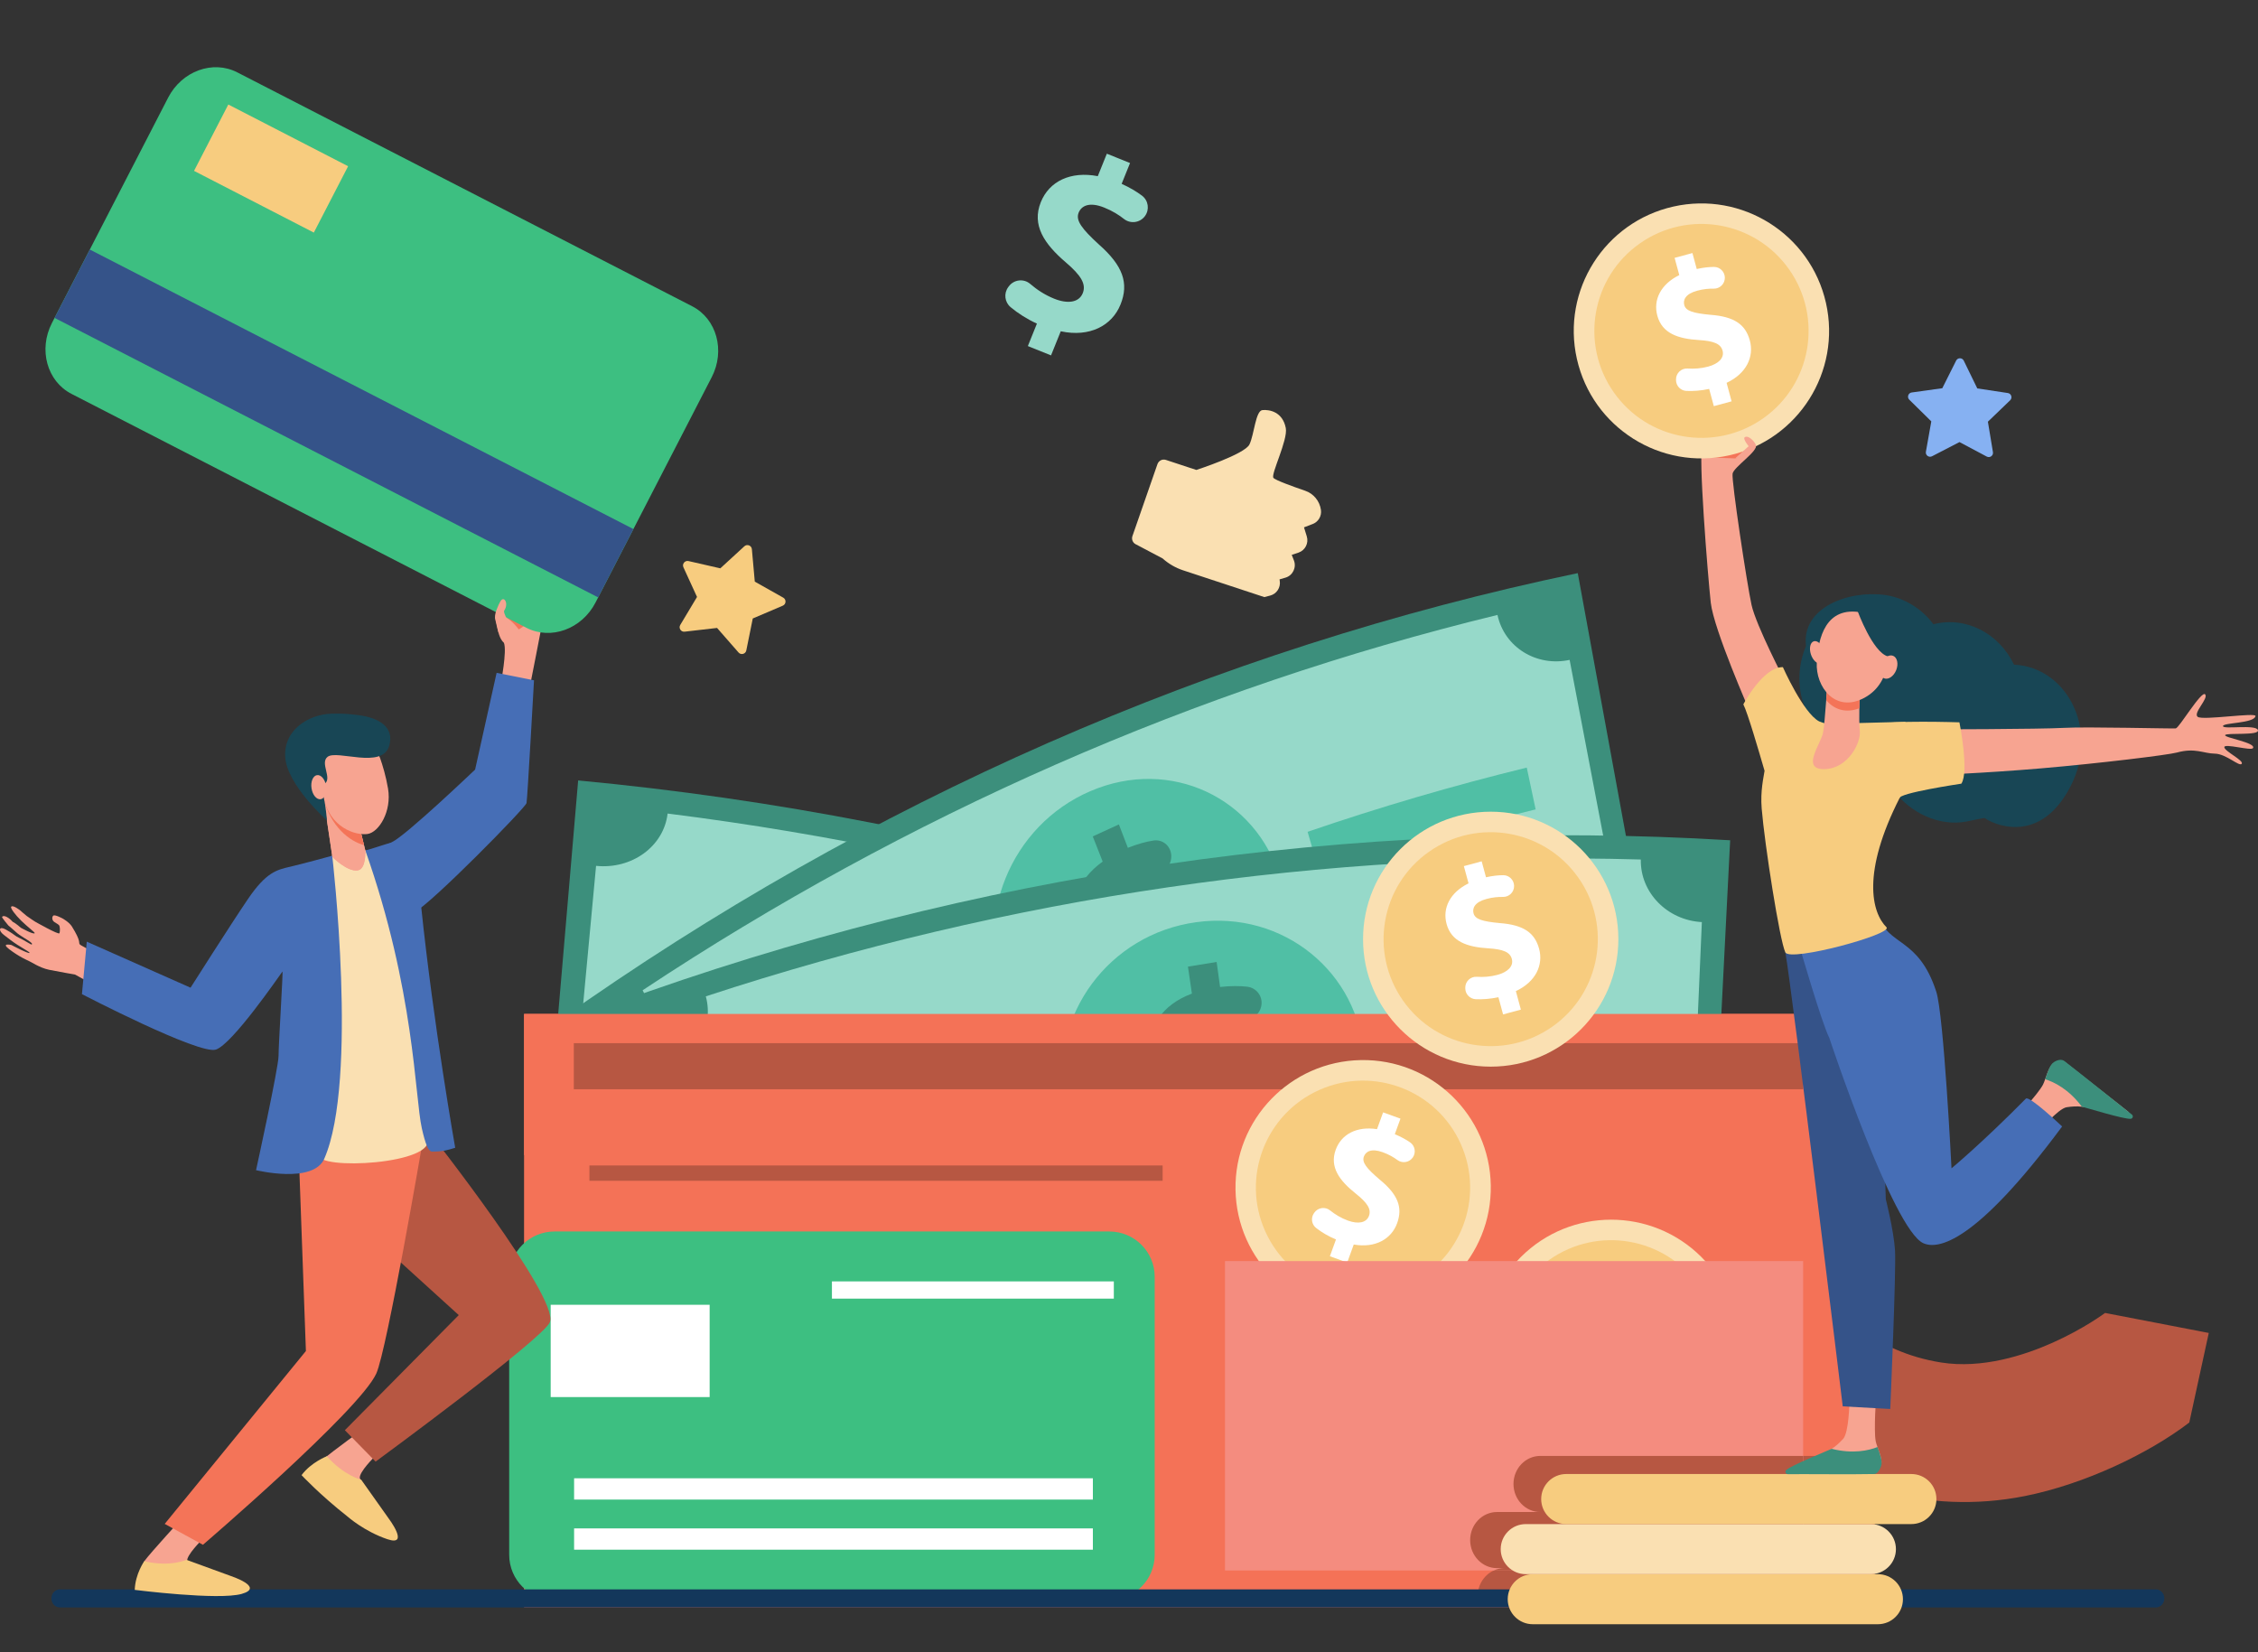 <svg width="369" height="270" viewBox="0 0 369 270" fill="none" xmlns="http://www.w3.org/2000/svg">
<rect x="0" y="0" width="369" height="270" fill="#333333" stroke="none"/>
<g clip-path="url(#clip0_1_45902)">
<path d="M288.08 233.373C282.646 228.835 279.86 224.635 279.357 223.839L298.468 211.784C298.468 211.784 298.441 211.74 298.386 211.658C298.402 211.681 299.993 214.019 303.175 216.542C307.238 219.76 311.959 221.815 317.21 222.651C323.894 223.714 330.791 221.488 335.398 219.434C340.535 217.145 343.979 214.579 344.012 214.554L360.956 217.824L357.771 232.461C351.15 237.534 340.624 242.548 330.871 244.482C314.69 247.69 299.236 242.692 288.08 233.373Z" fill="#B75742"/>
<path d="M315.731 74.561L320.217 72.24L324.674 74.612C325.182 74.883 325.78 74.454 325.685 73.888L324.86 68.911L328.498 65.411C328.912 65.012 328.689 64.312 328.12 64.227L323.126 63.472L320.916 58.935C320.664 58.419 319.928 58.415 319.671 58.928L317.409 63.44L312.406 64.136C311.835 64.216 311.605 64.912 312.014 65.317L315.611 68.859L314.728 73.827C314.628 74.39 315.221 74.824 315.731 74.561Z" fill="#86B1F2"/>
<path d="M306.326 165.692H85.641V188.759H306.326V165.692Z" fill="#F47257"/>
<path d="M247.627 247.339C197.862 221.064 143.809 204.889 88.314 199.671C90.371 175.626 92.426 151.58 94.482 127.535C158.646 133.57 221.144 152.27 278.683 182.65C268.33 204.213 257.978 225.775 247.627 247.339Z" fill="#3C8F7C"/>
<path d="M93.205 186.482C94.607 171.484 96.007 156.489 97.409 141.494C103.242 142.091 108.466 138.332 109.101 132.946C162.593 139.656 214.728 155.255 263.543 179.158C261.372 184.084 263.919 190.168 269.174 192.888C262.819 206.402 256.463 219.917 250.108 233.43C245.273 230.928 239.551 232.997 237.382 237.92C194.515 216.93 148.734 203.233 101.758 197.341C102.391 191.955 98.572 187.032 93.205 186.482Z" fill="#96D9C9"/>
<path d="M208.041 188.956C203.555 201.854 189.723 208.427 176.891 204.489C164.068 200.52 155.83 187.144 158.712 173.752C161.587 160.383 175.821 152.37 190.249 156.826C204.682 161.266 212.522 176.08 208.041 188.956Z" fill="#50BFA5"/>
<path d="M176.784 199.947C177.143 198.508 177.502 197.067 177.86 195.628C175.928 195.001 174.097 194.117 172.63 193.182C171.409 192.402 170.963 190.822 171.624 189.563C171.651 189.513 171.678 189.461 171.705 189.411C172.432 188.024 174.223 187.58 175.573 188.469C176.949 189.374 178.566 190.183 180.368 190.685C182.988 191.417 185.037 190.945 185.512 189.132C185.96 187.411 184.766 185.883 181.595 183.783C177.011 180.759 174.084 177.604 175.095 173.168C176.009 169.149 179.722 166.745 185.134 167.217C185.489 165.776 185.842 164.335 186.195 162.894C187.786 163.334 189.375 163.783 190.963 164.239C190.622 165.571 190.283 166.902 189.943 168.234C191.676 168.813 193.057 169.457 194.177 170.118C195.549 170.927 196.03 172.612 195.281 173.882C194.505 175.194 192.725 175.572 191.345 174.714C190.308 174.071 188.988 173.415 187.303 172.936C184.197 172.054 182.879 173.062 182.569 174.336C182.2 175.841 183.637 177.241 187.267 179.845C192.377 183.377 193.906 186.572 192.784 190.626C191.666 194.646 187.85 197.168 182.399 196.572C182 198.114 181.6 199.655 181.201 201.197C179.731 200.77 178.258 200.355 176.784 199.947Z" fill="#3C8F7C"/>
<path d="M151.115 173.251C138.431 170.328 125.624 167.947 112.729 166.118C113.026 163.806 113.324 161.494 113.624 159.182C126.702 161.038 139.687 163.451 152.549 166.415C152.071 168.693 151.593 170.973 151.115 173.251Z" fill="#50BFA5"/>
<path d="M250.019 208.32C238.215 202.556 226.205 197.307 214.02 192.586C214.79 190.397 215.562 188.21 216.333 186.021C228.688 190.808 240.867 196.13 252.836 201.974C251.897 204.09 250.957 206.206 250.019 208.32Z" fill="#50BFA5"/>
<path d="M270.88 164.807C219.533 175.518 170.642 196.985 126.776 228.076C114.924 207.654 103.071 187.231 91.219 166.809C141.937 130.86 198.468 106.04 257.836 93.656C262.184 117.372 266.533 141.089 270.88 164.807Z" fill="#3C8F7C"/>
<path d="M123.053 214.482C115.749 201.671 108.445 188.857 101.141 176.046C105.778 172.816 107.544 166.511 105.018 161.825C148.235 133.19 195.393 112.486 244.716 100.49C245.854 105.786 251.116 109.006 256.506 107.832C259.33 122.612 262.152 137.392 264.975 152.171C260.015 153.252 256.942 158.532 258.078 163.823C214.763 174.357 173.352 192.539 135.401 217.685C132.877 213.002 127.321 211.511 123.053 214.482Z" fill="#96D9C9"/>
<path d="M209.197 143.528C213.059 156.631 206.5 170.64 194.841 175.657C183.168 180.644 169.65 175.244 164.331 162.764C159.019 150.308 165.071 134.9 178.199 129.28C191.323 123.645 205.346 130.445 209.197 143.528Z" fill="#50BFA5"/>
<path d="M192.239 172.115C191.704 170.742 191.167 169.37 190.63 167.999C188.853 168.727 187.011 169.187 185.409 169.375C184.073 169.532 182.866 168.558 182.653 167.137C182.645 167.08 182.636 167.023 182.628 166.966C182.395 165.402 183.469 163.911 184.96 163.76C186.478 163.605 188.122 163.222 189.731 162.477C192.073 161.394 193.323 159.718 192.665 157.974C192.039 156.323 190.309 155.866 186.8 156.209C181.735 156.717 177.821 156.067 176.098 151.897C174.538 148.123 175.943 143.852 180.199 140.792C179.659 139.422 179.118 138.051 178.578 136.681C179.998 136.02 181.419 135.368 182.846 134.724C183.335 135.999 183.825 137.272 184.314 138.548C185.916 137.907 187.293 137.543 188.488 137.356C189.949 137.128 191.242 138.161 191.395 139.647C191.552 141.184 190.448 142.612 188.953 142.808C187.831 142.954 186.492 143.271 184.981 143.961C182.199 145.232 181.787 146.871 182.265 148.078C182.828 149.511 184.669 149.71 188.795 149.475C194.531 149.037 197.436 150.608 198.862 154.544C200.271 158.45 198.858 162.878 194.502 165.865C195.066 167.345 195.628 168.823 196.19 170.303C194.87 170.898 193.552 171.502 192.239 172.115Z" fill="#3C8F7C"/>
<path d="M158.446 167.192C147.457 172.921 136.68 179.161 126.144 185.897C125.079 183.87 124.012 181.841 122.947 179.814C133.631 172.986 144.56 166.659 155.702 160.847C156.616 162.961 157.531 165.076 158.446 167.192Z" fill="#50BFA5"/>
<path d="M250.952 132.267C239.033 135.18 227.25 138.635 215.63 142.619C214.982 140.389 214.335 138.161 213.688 135.931C225.47 131.892 237.419 128.388 249.503 125.435C249.987 127.711 250.47 129.989 250.952 132.267Z" fill="#50BFA5"/>
<path d="M279.073 209.627C225.676 206.396 172.198 214.222 121.462 232.694C114.477 209.791 107.491 186.887 100.506 163.984C159.17 142.626 220.999 133.576 282.741 137.313C281.517 161.417 280.295 185.521 279.073 209.627Z" fill="#3C8F7C"/>
<path d="M120.94 218.554C116.688 204.219 112.436 189.886 108.184 175.552C113.533 173.655 116.756 168.021 115.345 162.817C164.867 146.55 216.445 139.002 268.139 140.455C268.03 145.882 272.496 150.39 278.115 150.682C277.465 165.733 276.816 180.785 276.167 195.835C270.996 195.568 266.719 199.863 266.612 205.284C221.216 204.007 175.923 210.637 132.436 224.921C131.025 219.722 125.863 216.808 120.94 218.554Z" fill="#96D9C9"/>
<path d="M222.89 172.697C223.663 186.401 213.893 198.222 201.164 199.989C188.43 201.724 176.287 192.916 173.927 179.432C171.567 165.97 181.16 152.661 195.484 150.7C209.807 148.721 222.123 159.016 222.89 172.697Z" fill="#50BFA5"/>
<path d="M199.409 195.871C199.198 194.402 198.986 192.931 198.776 191.461C196.846 191.696 194.912 191.654 193.28 191.411C191.919 191.208 190.949 189.946 191.07 188.515C191.075 188.458 191.079 188.399 191.084 188.342C191.218 186.766 192.629 185.608 194.143 185.856C195.684 186.109 197.404 186.173 199.172 185.879C201.745 185.452 203.376 184.16 203.129 182.299C202.894 180.534 201.285 179.635 197.727 179.038C192.586 178.187 188.858 176.521 188.124 172.031C187.456 167.965 189.847 164.205 194.78 162.37C194.564 160.901 194.349 159.431 194.133 157.962C195.693 157.698 197.256 157.444 198.82 157.198C199.007 158.56 199.195 159.925 199.384 161.287C201.121 161.091 202.571 161.104 203.798 161.239C205.3 161.405 206.342 162.748 206.146 164.226C205.944 165.754 204.515 166.846 202.987 166.638C201.84 166.481 200.44 166.435 198.781 166.702C195.725 167.195 194.935 168.672 195.128 169.968C195.353 171.504 197.129 172.184 201.276 173.048C207.064 174.143 209.579 176.432 210.073 180.62C210.558 184.773 208.125 188.684 203.11 190.421C203.322 192.003 203.536 193.583 203.748 195.164C202.302 195.39 200.854 195.627 199.409 195.871Z" fill="#3C8F7C"/>
<path d="M167.057 182.157C154.826 184.793 142.688 187.977 130.672 191.704C130.088 189.459 129.505 187.215 128.922 184.971C141.106 181.191 153.415 177.962 165.817 175.291C166.231 177.579 166.645 179.868 167.057 182.157Z" fill="#50BFA5"/>
<path d="M266.907 172.858C254.413 172.521 241.925 172.744 229.477 173.52C229.356 171.191 229.233 168.863 229.111 166.533C241.734 165.744 254.395 165.518 267.066 165.86C267.012 168.193 266.961 170.524 266.907 172.858Z" fill="#50BFA5"/>
<path d="M306.326 165.692H85.641V262.679H306.326V165.692Z" fill="#F47257"/>
<path d="M306.326 237.918H251.717C249.297 237.918 247.333 239.97 247.333 242.503C247.333 245.034 249.295 247.088 251.717 247.088H244.636C242.216 247.088 240.252 249.14 240.252 251.672C240.252 254.203 242.214 256.257 244.636 256.257H245.863C243.441 256.257 241.479 258.309 241.479 260.842C241.479 261.497 241.611 262.119 241.848 262.681H306.326V237.918Z" fill="#B75742"/>
<path d="M294.667 170.467H93.772V178H294.667V170.467Z" fill="#B75742"/>
<path d="M181.284 261.476H90.626C86.53 261.476 83.211 258.161 83.211 254.072V208.646C83.211 204.556 86.53 201.242 90.626 201.242H181.284C185.379 201.242 188.698 204.556 188.698 208.646V254.072C188.698 258.161 185.379 261.476 181.284 261.476Z" fill="#3DBF81"/>
<path d="M115.969 213.22H89.992V228.301H115.969V213.22Z" fill="white"/>
<path d="M182.02 209.399H135.953V212.215H182.02V209.399Z" fill="white"/>
<path d="M178.596 241.573H93.818V245.052H178.596V241.573Z" fill="white"/>
<path d="M178.596 249.763H93.818V253.242H178.596V249.763Z" fill="white"/>
<path d="M189.995 190.455H96.324V192.956H189.995V190.455Z" fill="#B75742"/>
<path d="M243.61 174.306C255.131 174.306 264.471 164.979 264.471 153.474C264.471 141.968 255.131 132.642 243.61 132.642C232.088 132.642 222.748 141.968 222.748 153.474C222.748 164.979 232.088 174.306 243.61 174.306Z" fill="#FAE0B2"/>
<path d="M257.938 143.432C263.492 151.335 261.579 162.235 253.666 167.781C245.752 173.328 234.836 171.417 229.282 163.516C223.727 155.613 225.641 144.712 233.554 139.166C241.468 133.619 252.384 135.531 257.938 143.432Z" fill="#F7CC7F"/>
<path d="M245.631 165.77L244.867 162.953C243.578 163.239 242.261 163.337 241.141 163.28C240.205 163.232 239.468 162.466 239.456 161.53L239.454 161.417C239.439 160.386 240.306 159.554 241.337 159.622C242.388 159.691 243.547 159.62 244.708 159.307C246.401 158.849 247.382 157.884 247.061 156.699C246.756 155.572 245.613 155.118 243.214 154.97C239.748 154.761 237.178 153.864 236.398 150.987C235.692 148.378 236.978 145.834 239.987 144.354L239.224 141.536L242.135 140.751L242.841 143.36C243.934 143.116 244.86 143.022 245.656 143.018C246.628 143.015 247.42 143.8 247.432 144.771C247.445 145.776 246.622 146.593 245.618 146.57C244.864 146.552 243.957 146.622 242.909 146.905C240.979 147.427 240.579 148.424 240.806 149.256C241.072 150.234 242.279 150.576 245.06 150.843C248.93 151.133 250.798 152.38 251.52 155.048C252.235 157.688 250.974 160.447 247.721 161.961L248.54 164.985L245.631 165.77Z" fill="white"/>
<path d="M278.039 234.875C286.186 226.74 286.186 213.55 278.039 205.414C269.892 197.279 256.683 197.279 248.536 205.414C240.39 213.55 240.39 226.74 248.536 234.875C256.683 243.01 269.892 243.01 278.039 234.875Z" fill="#FAE0B2"/>
<path d="M277.618 210.103C283.172 218.005 281.258 228.906 273.346 234.452C265.432 239.999 254.516 238.088 248.961 230.187C243.407 222.284 245.321 211.383 253.233 205.837C261.146 200.29 272.063 202.2 277.618 210.103Z" fill="#F7CC7F"/>
<path d="M265.312 232.44L264.549 229.622C263.259 229.909 261.943 230.007 260.823 229.95C259.886 229.902 259.15 229.136 259.137 228.199L259.136 228.087C259.123 227.056 259.99 226.224 261.019 226.291C262.07 226.361 263.227 226.29 264.39 225.976C266.083 225.518 267.064 224.553 266.743 223.369C266.438 222.241 265.295 221.787 262.897 221.639C259.43 221.429 256.861 220.533 256.082 217.657C255.376 215.047 256.662 212.504 259.671 211.024L258.907 208.206L261.818 207.42L262.524 210.03C263.618 209.786 264.544 209.691 265.339 209.688C266.311 209.684 267.103 210.47 267.116 211.44C267.128 212.445 266.306 213.261 265.302 213.239C264.547 213.222 263.641 213.291 262.592 213.574C260.662 214.096 260.263 215.093 260.488 215.923C260.753 216.901 261.961 217.245 264.742 217.512C268.612 217.803 270.48 219.049 271.202 221.717C271.917 224.357 270.656 227.116 267.403 228.63L268.222 231.654L265.312 232.44Z" fill="white"/>
<path d="M223.113 214.892C234.633 214.7 243.817 205.218 243.624 193.714C243.432 182.21 233.937 173.04 222.416 173.232C210.896 173.424 201.713 182.906 201.905 194.41C202.097 205.914 211.593 215.084 223.113 214.892Z" fill="#FAE0B2"/>
<path d="M229.861 210.04C238.693 206.113 242.664 195.78 238.731 186.962C234.798 178.143 224.451 174.177 215.62 178.104C206.788 182.032 202.817 192.364 206.75 201.183C210.683 210.002 221.03 213.968 229.861 210.04Z" fill="#F7CC7F"/>
<path d="M217.329 205.288L218.324 202.545C217.102 202.041 215.969 201.366 215.085 200.675C214.346 200.098 214.184 199.049 214.712 198.274L214.776 198.182C215.358 197.33 216.547 197.145 217.352 197.791C218.172 198.45 219.16 199.058 220.293 199.467C221.941 200.064 223.3 199.838 223.719 198.682C224.117 197.585 223.445 196.557 221.567 195.059C218.85 192.899 217.263 190.69 218.279 187.89C219.201 185.348 221.718 184.006 225.032 184.52L226.027 181.777L228.862 182.803L227.94 185.345C228.974 185.772 229.787 186.227 230.44 186.681C231.238 187.236 231.434 188.334 230.886 189.135C230.319 189.965 229.176 190.161 228.366 189.566C227.759 189.119 226.976 188.656 225.956 188.287C224.076 187.607 223.175 188.195 222.881 189.003C222.535 189.956 223.327 190.929 225.45 192.744C228.45 195.203 229.261 197.293 228.318 199.893C227.385 202.463 224.765 203.999 221.229 203.372L220.159 206.318L217.329 205.288Z" fill="white"/>
<path d="M294.668 206.077H200.186V256.641H294.668V206.077Z" fill="#F48C7F"/>
<path d="M247.333 242.501C247.333 245.032 249.295 247.086 251.717 247.086H244.636C242.216 247.086 240.252 249.138 240.252 251.671C240.252 254.201 242.214 256.255 244.636 256.255H245.863C245.237 256.255 244.642 256.394 244.101 256.642H294.666V237.918H251.717C249.297 237.918 247.333 239.97 247.333 242.501Z" fill="#B75742"/>
<path d="M8.4 261.201C8.4 262.019 9.016 262.679 9.774 262.679H352.322C353.08 262.679 353.696 262.019 353.696 261.201C353.696 260.385 353.08 259.723 352.322 259.723H9.774C9.016 259.723 8.4 260.383 8.4 261.201Z" fill="#13375B"/>
<path d="M306.88 265.422H250.486C248.222 265.422 246.389 263.589 246.389 261.331C246.389 259.071 248.222 257.24 250.486 257.24H306.88C309.143 257.24 310.977 259.071 310.977 261.331C310.975 263.591 309.141 265.422 306.88 265.422Z" fill="#F7CC7F"/>
<path d="M305.733 257.24H249.341C247.078 257.24 245.244 255.409 245.244 253.149C245.244 250.889 247.078 249.058 249.341 249.058H305.733C307.997 249.058 309.83 250.889 309.83 253.149C309.83 255.409 307.995 257.24 305.733 257.24Z" fill="#FAE0B2"/>
<path d="M312.35 249.057H255.956C253.693 249.057 251.859 247.226 251.859 244.966C251.859 242.706 253.693 240.875 255.956 240.875H312.35C314.614 240.875 316.447 242.706 316.447 244.966C316.447 247.226 314.612 249.057 312.35 249.057Z" fill="#F7CC7F"/>
<path d="M167.971 56.552L169.451 52.883C167.821 52.14 166.319 51.173 165.153 50.195C164.179 49.379 164.009 47.947 164.762 46.925L164.853 46.802C165.682 45.674 167.3 45.484 168.36 46.398C169.439 47.329 170.75 48.198 172.264 48.807C174.469 49.694 176.32 49.452 176.943 47.908C177.535 46.44 176.672 45.015 174.199 42.898C170.623 39.843 168.579 36.776 170.09 33.03C171.462 29.632 174.934 27.933 179.399 28.786L180.879 25.117L184.67 26.641L183.298 30.04C184.678 30.669 185.759 31.322 186.621 31.969C187.675 32.76 187.887 34.254 187.106 35.314C186.298 36.411 184.741 36.623 183.672 35.777C182.872 35.143 181.834 34.478 180.469 33.928C177.956 32.916 176.707 33.671 176.27 34.753C175.757 36.026 176.782 37.383 179.57 39.941C183.517 43.414 184.516 46.285 183.114 49.762C181.726 53.2 178.106 55.154 173.347 54.137L171.758 58.076L167.971 56.552Z" fill="#96D9C9"/>
<path d="M190.52 75.154L195.503 76.796C195.503 76.796 203.405 74.239 204.183 72.632C204.96 71.024 205.18 67.121 206.305 67.016C207.429 66.909 209.603 67.274 210.121 69.946C210.497 71.884 207.654 77.487 208.098 78.084C208.376 78.458 211.212 79.482 213.297 80.198C214.669 80.668 215.657 81.874 215.868 83.328V83.331C216.01 84.314 215.452 85.271 214.532 85.625L213.098 86.177L213.554 87.656C213.895 88.757 213.29 89.939 212.202 90.304L211.093 90.675L211.448 91.576C211.904 92.736 211.26 94.052 210.067 94.397L209.099 94.679L209.138 94.937C209.304 96.013 208.629 97.049 207.582 97.322L206.619 97.575L193.347 93.2C192.104 92.791 190.959 92.126 189.983 91.25L185.576 88.927C185.101 88.678 184.884 88.112 185.062 87.599L189.148 75.849C189.35 75.277 189.958 74.969 190.52 75.154Z" fill="#FAE0B2"/>
<path d="M121.961 106.29L123.017 101.068L127.924 98.975C128.482 98.736 128.525 97.961 127.995 97.664L123.347 95.047L122.871 89.742C122.817 89.138 122.091 88.858 121.643 89.268L117.716 92.873L112.515 91.686C111.923 91.551 111.432 92.153 111.685 92.705L113.906 97.55L111.168 102.122C110.856 102.642 111.279 103.294 111.881 103.225L117.181 102.614L120.691 106.627C121.091 107.084 121.841 106.885 121.961 106.29Z" fill="#F7CC7F"/>
<path d="M57.934 234.566C57.934 234.566 51.395 239.274 50.364 240.679C48.88 242.703 61.443 246.486 60.073 244.117C59.757 243.572 58.853 241.739 58.813 241.559C58.603 240.594 61.268 237.997 61.268 237.997L57.934 234.566Z" fill="#F7A491"/>
<path d="M63.472 248.076L59.031 241.81C59.031 241.81 56.259 241.167 53.412 237.97C53.412 237.97 50.854 238.944 49.281 241.059C49.281 241.059 52.255 244.258 56.835 247.859C56.835 247.859 59.55 250.26 63.303 251.526C67.055 252.791 63.472 248.076 63.472 248.076Z" fill="#F7CC7F"/>
<path d="M3.284 148.761C3.284 148.761 4.088 149.469 4.372 149.687C4.705 149.94 5.759 150.625 5.759 150.625C5.759 150.625 9.576 152.793 9.705 152.508C9.835 152.223 9.828 151.4 9.641 151.183C9.451 150.967 8.902 150.743 8.713 150.527C8.524 150.312 8.46 149.874 8.702 149.633C8.945 149.391 10.249 150.104 10.249 150.104C10.249 150.104 11.305 150.69 11.747 151.398C13.277 153.851 12.814 153.993 13.019 154.303C13.261 154.669 18.614 157.096 18.614 157.096C18.614 157.096 34.619 163.74 35.482 164.103H35.493C35.609 164.844 35.213 165.524 35.01 166.18C34.626 168.463 33.946 168.615 33.427 170.816C30.973 169.577 13.978 160.227 12.252 159.253C12.252 159.253 9.664 158.811 8.046 158.482C6.428 158.152 5.019 157.13 4.575 156.968C4.509 156.945 3.062 156.321 1.471 155.089C0.1 154.027 1.871 154.428 1.871 154.428C1.871 154.428 4.753 155.955 4.828 155.712C4.885 155.525 3.266 154.783 1.737 153.625C1.345 153.327 0.958 153.032 0.604 152.757C-0.323 152.038 -0.161 151.283 0.926 151.886C1.309 152.1 1.939 152.469 2.352 152.793C2.798 153.144 3.319 153.327 3.737 153.568C4.568 154.043 5.169 154.401 5.169 154.357C5.169 154.3 5.397 154.28 4.989 153.953C4.498 153.557 3.276 152.939 2.599 152.305C2.215 151.945 1.368 151.238 1.368 151.238C1.368 151.238 0.28 149.94 0.333 149.854C0.621 149.388 1.609 150.075 2.069 150.631C2.54 150.841 3.41 151.609 3.41 151.609C3.41 151.609 5.51 152.779 5.672 152.492C5.741 152.371 4.534 151.502 3.482 150.472C2.504 149.516 1.668 148.395 1.823 148.18C2.087 147.809 3.284 148.761 3.284 148.761Z" fill="#F8A492"/>
<path d="M47.932 186.178L48.966 191.287L74.97 214.906L56.356 233.717L61.382 238.846C61.382 238.846 88.874 218.688 89.864 216.046C91.389 211.978 70.158 185.039 70.158 185.039L47.932 186.178Z" fill="#B75742"/>
<path d="M29.9 247.955C29.9 247.955 24.654 253.664 23.623 255.069C22.14 257.092 33.218 260.079 31.848 257.71C31.532 257.165 30.628 255.332 30.589 255.153C30.378 254.187 33.043 251.59 33.043 251.59L29.9 247.955Z" fill="#F7A491"/>
<path d="M37.689 257.529L30.469 254.895C30.469 254.895 27.74 256.132 23.578 255.119C23.578 255.119 22.11 257.178 22.018 259.809C22.018 259.809 35.704 261.551 39.512 260.462C43.322 259.374 37.689 257.529 37.689 257.529Z" fill="#F7CC7F"/>
<path d="M48.823 188.546L49.991 220.775L26.918 249.026L33.161 252.44C33.161 252.44 58.685 230.564 61.487 224.471C63.226 220.692 69.075 186.528 69.075 186.528L48.823 188.546Z" fill="#F47458"/>
<path d="M69.798 185.901C67.683 181.135 67.927 146.964 59.697 138.959C56.8 139.448 54.735 139.722 54.252 139.848C53.822 143.368 53.349 156.284 53.06 168.124C52.867 176.01 53.065 184.282 52.093 188.64C51.49 191.344 71.73 190.256 69.798 185.901Z" fill="#FAE0B2"/>
<path d="M47.517 141.613C45.208 142.139 43.506 142.509 40.477 146.976C37.577 151.253 31.14 161.402 31.14 161.402L14.183 153.882L13.391 162.458C13.391 162.458 32.574 172.416 35.28 171.518C37.986 170.621 45.596 159.514 46.158 158.764C46.29 158.587 45.52 170.626 45.52 172.55C45.52 174.473 41.842 191.221 41.842 191.221C41.842 191.221 51.174 193.515 52.995 189.349C58.58 176.577 54.294 139.839 54.294 139.839C54.294 139.839 49.18 141.234 47.517 141.613Z" fill="#466EB6"/>
<path d="M82.348 105.043C81.634 104.446 81.324 103.02 81.206 102.099L80.889 100.882C81.178 100.765 86.834 99.96 88.539 99.917C88.705 100.455 88.787 100.911 88.735 101.201C88.482 102.594 86.702 111.63 86.702 111.63L81.832 111.726C81.83 111.726 82.89 106.368 82.348 105.043Z" fill="#F7A491"/>
<path d="M61.603 140.959C61.603 140.959 64.944 150.455 67.695 149.087C70.445 147.719 85.893 131.991 86.045 131.233C86.198 130.472 87.267 111.17 87.267 111.17L81.156 109.954L77.642 125.761C77.642 125.761 66.337 136.553 64.047 137.616C61.757 138.68 61.603 140.959 61.603 140.959Z" fill="#466EB6"/>
<path d="M70.624 188.186C72.474 188.186 73.157 187.931 74.389 187.561C74.389 187.561 70.867 167.735 68.819 148.075C68.009 140.309 67.258 137.125 64.051 137.688C63.124 137.85 60.611 138.806 59.697 138.959C67.759 161.74 67.788 179.273 68.93 184.358C69.502 186.911 70.001 188.202 70.624 188.186Z" fill="#466EB6"/>
<path d="M58.846 135.518L59.692 138.959C59.692 138.959 59.884 141.955 58.491 142.224C56.811 142.548 54.316 140.039 54.316 140.039L52.869 130.332L58.846 135.518Z" fill="#F7A491"/>
<path d="M58.846 135.518L59.692 138.959C59.692 138.959 59.884 141.955 58.491 142.224C56.811 142.548 54.316 140.039 54.316 140.039L52.869 130.332L58.846 135.518Z" fill="#F7A491"/>
<path d="M52.883 130.379L58.846 135.52L59.477 138.09C57.197 137.541 53.948 135.037 52.883 130.379Z" fill="#F47458"/>
<path d="M58.866 121.449C60.307 121.444 61.605 122.445 62.112 123.88C62.533 125.072 63.07 126.837 63.412 128.864C64.044 132.597 61.914 136.013 60.062 136.286C58.211 136.559 53.798 135.333 52.823 130.047C52.405 127.779 51.854 124.807 53.722 123.245C55.173 122.03 57.209 121.455 58.866 121.449Z" fill="#F7A491"/>
<path d="M53.425 134.075C53.425 134.075 46.897 128.265 46.611 123.725C46.326 119.187 50.525 116.754 54.115 116.628C55.737 116.571 56.834 116.644 58.508 116.854C62.104 117.306 64.436 118.898 63.615 121.841C62.513 125.791 55.05 122.459 53.523 123.684C52.264 124.696 54.306 127.131 53.083 128.059C51.932 128.932 52.519 128.636 52.899 130.296C53.279 131.956 53.425 134.075 53.425 134.075Z" fill="#184655"/>
<path d="M50.909 128.81C51.071 129.899 51.737 130.7 52.397 130.604C53.056 130.508 53.46 129.546 53.297 128.46C53.135 127.371 52.47 126.57 51.81 126.666C51.15 126.762 50.747 127.724 50.909 128.81Z" fill="#F7A491"/>
<path d="M82.678 100.868C82.678 100.868 83.735 101.468 84.786 102.859C84.786 102.859 87.54 101.096 87.444 100.539C87.315 99.798 84.501 101.173 84.501 101.173L82.678 100.868Z" fill="#F47458"/>
<path d="M11.681 64.364L86.027 102.591C90.028 104.648 95.087 102.795 97.325 98.455L116.31 61.634C118.549 57.293 117.12 52.106 113.119 50.049L38.773 11.823C34.772 9.766 29.714 11.618 27.475 15.959L8.49 52.778C6.251 57.12 7.68 62.307 11.681 64.364Z" fill="#3DBF81"/>
<path d="M14.678 40.779L8.918 51.95L97.754 97.627L103.514 86.456L14.678 40.779Z" fill="#355389"/>
<path d="M56.889 27.165L37.31 17.079L31.708 27.923L51.286 38.009L56.889 27.165Z" fill="#F7CC7F"/>
<path d="M82.659 100.809C82.529 100.46 82.276 99.972 82.401 99.782C83.193 98.572 82.338 97.258 81.762 98.285C81.427 98.882 80.842 100.198 80.892 100.881C80.927 101.376 81.43 103.264 81.43 103.264C81.43 103.264 83.392 102.788 82.659 100.809Z" fill="#F7A491"/>
<path d="M306.621 228.01C306.621 228.01 306.162 233.7 306.535 235.551C306.735 236.541 307.841 238.581 307.334 239.512C306.827 240.444 306.246 240.677 306.246 240.677L293.083 240.886C292.366 240.896 292.84 240.444 293.418 240.027C294.365 239.343 295.128 238.892 298.152 237.457C298.348 237.362 299.067 236.915 299.325 236.759C299.982 236.365 300.642 235.745 301.209 235.125C302.154 234.092 302.236 229.08 302.236 229.08L306.621 228.01Z" fill="#F7A491"/>
<path d="M296.332 152.362C296.332 152.362 290.674 149.576 291.762 155.634C292.85 161.692 301.14 229.818 301.14 229.818L308.905 230.249C308.905 230.249 309.896 207.536 309.679 204.275C309.461 201.013 308.175 195.968 308.175 195.968L307.517 175.818L300.192 150.939L296.332 152.362Z" fill="#355389"/>
<path d="M299.323 236.755C302.805 237.632 305.379 237.037 306.818 236.467C307.189 237.5 307.682 238.797 307.421 239.545C307.102 240.46 306.685 240.866 306.283 240.877C303.103 240.959 294.597 240.87 292.171 240.902C291.832 240.905 291.645 240.517 291.864 240.262C292.465 239.555 299.065 236.912 299.323 236.755Z" fill="#3C8F7C"/>
<path d="M291.761 111.419C291.761 111.419 286.977 102.227 286.235 98.853C285.493 95.478 282.923 78.486 283.139 77.391C283.355 76.297 287.42 73.663 286.918 72.733C286.417 71.804 282.545 71.802 281.658 71.88C280.772 71.96 278.99 72.475 278.228 73.104C277.465 73.733 279.086 94.096 279.57 98.48C280.053 102.865 285.996 116.366 285.996 116.366L291.761 111.419Z" fill="#F7A491"/>
<path d="M329.035 183.054C329.035 183.054 332.981 178.922 333.86 177.253C334.331 176.359 334.757 174.079 335.74 173.675C336.723 173.271 337.32 173.456 337.32 173.456L347.674 181.576C348.238 182.018 347.585 182.073 346.872 182.032C345.705 181.968 344.828 181.838 341.574 181.051C341.362 180.999 340.522 180.896 340.222 180.853C339.464 180.746 338.562 180.812 337.729 180.937C336.343 181.145 333.116 184.985 333.116 184.985L329.035 183.054Z" fill="#F7A491"/>
<path d="M340.221 180.853C338.071 177.982 335.696 176.826 334.219 176.363C334.583 175.326 334.98 173.972 335.655 173.556C336.48 173.046 337.049 173.151 337.369 173.397C339.889 175.335 346.489 180.634 348.392 182.135C348.657 182.346 348.558 182.764 348.228 182.826C347.314 182.994 340.52 180.896 340.221 180.853Z" fill="#3C8F7C"/>
<path d="M329.127 108.619C326.671 103.476 321.229 100.644 315.958 102.013C314.068 99.457 311.142 97.669 308.099 97.24C302.096 96.39 294.349 99.299 295.139 105.556C293.243 109.934 293.707 115.965 297.496 118.921C296.8 124.675 302.577 129.779 309.414 129.09C312.164 132.882 316.946 135.107 321.42 134.239C322.494 134.031 324.124 133.641 324.404 133.689C324.054 133.65 332.202 138.979 337.822 129.489C343.56 119.808 337.912 108.983 329.127 108.619Z" fill="#184655"/>
<path d="M294.053 154.556C294.053 154.556 306.742 148.923 306.941 149.566C308.532 154.683 313.482 153.032 316.42 162.044C317.651 165.819 318.913 190.923 318.913 190.923C318.913 190.923 323.917 186.777 331.067 179.531C331.617 178.976 336.991 184.08 336.991 184.08C322.798 203.229 316.675 204.228 314.306 203.156C309.362 200.919 298.931 169.612 298.947 169.616C297.699 167.178 294.053 154.556 294.053 154.556Z" fill="#466EB6"/>
<path d="M315.09 119.191C315.09 119.191 333.431 119.167 337.359 118.941C340.914 118.736 355.01 119.094 355.561 119.03C356.112 118.966 359.756 112.805 360.361 113.466C360.967 114.127 358.333 116.523 359.148 117.142C359.963 117.764 368.71 116.373 368.594 117.018C368.377 118.227 363.274 118.072 363.279 118.656C363.284 119.239 368.621 118.329 368.983 119.297C369.345 120.266 363.85 119.693 363.63 120.124C363.411 120.557 368.728 121.348 368.184 122.249C367.888 122.739 363.473 121.431 363.495 122.099C363.516 122.765 366.737 124.283 366.341 124.814C365.947 125.344 363.814 123.184 361.945 123.157C360.076 123.13 358.738 122.156 355.754 122.974C354.28 123.378 343.034 124.75 333.531 125.562C323.789 126.393 315.803 126.657 315.803 126.657L315.09 119.191Z" fill="#F7A491"/>
<path d="M287.893 132.139C287.65 129.199 288.23 126.933 288.362 125.959C287.472 122.904 285.576 116.387 284.895 115.106C284.895 115.106 288.087 108.977 291.357 109.02C291.357 109.02 294.696 116.535 297.277 117.88C297.314 117.871 298.19 118.27 298.575 118.266C301.067 118.248 309.777 117.985 311.401 117.956L310.486 130.294C304.176 142.646 305.885 149.129 308.285 151.527C309.415 152.654 292.538 157.232 291.76 155.634C290.845 153.75 288.385 138.085 287.893 132.139Z" fill="#F7CC7F"/>
<path d="M306.977 118.421C308.584 117.655 320.208 118.038 320.208 118.038C320.208 118.038 321.833 126.121 320.52 128.064C320.52 128.064 310.126 129.608 310.421 130.46L306.977 118.421Z" fill="#F7CC7F"/>
<path d="M303.929 113.227C303.929 113.227 303.726 117.636 303.931 119.472C304.138 121.308 302.044 125.613 298.147 125.688C294.25 125.763 297.574 121.558 297.917 119.75C298.259 117.942 298.668 110.869 298.668 110.869L303.929 113.227Z" fill="#F7A491"/>
<path d="M298.669 110.869C298.669 110.869 298.575 112.511 298.438 114.415C299.666 115.879 301.555 116.628 303.853 115.737C303.878 114.373 303.929 113.227 303.929 113.227L298.669 110.869Z" fill="#F47458"/>
<path d="M304.253 100.09C304.253 100.09 306.459 100.749 307.699 102.954C308.937 105.159 309.459 111.434 304.7 114.018C299.942 116.603 296.679 112.259 296.897 108.256C297.113 104.252 298.338 98.975 304.253 100.09Z" fill="#F7A491"/>
<path d="M295.936 106.933C296.259 107.925 296.989 108.577 297.568 108.39C298.146 108.203 298.355 107.246 298.032 106.254C297.709 105.262 296.98 104.61 296.402 104.797C295.822 104.984 295.615 105.941 295.936 106.933Z" fill="#F7A491"/>
<path d="M303.59 99.913C303.59 99.913 306.007 106.51 308.477 107.255C310.949 107.999 310.691 111.218 310.691 111.218C310.691 111.218 311.147 103.776 308.912 101.908C306.676 100.04 303.59 99.913 303.59 99.913Z" fill="#184655"/>
<path d="M307.387 108.516C306.985 109.533 307.215 110.577 307.904 110.85C308.592 111.12 309.475 110.517 309.878 109.5C310.28 108.482 310.05 107.439 309.361 107.166C308.673 106.896 307.79 107.499 307.387 108.516Z" fill="#F7A491"/>
<path d="M277.539 74.673C277.539 74.673 282.913 74.908 283.545 74.908C284.176 74.908 286.011 73.013 286.011 73.013L277.539 74.673Z" fill="#F47458"/>
<path d="M282.633 74.4C293.872 71.87 300.93 60.721 298.396 49.497C295.862 38.274 284.697 31.226 273.458 33.756C262.219 36.286 255.161 47.436 257.695 58.659C260.229 69.882 271.394 76.93 282.633 74.4Z" fill="#FAE0B2"/>
<path d="M292.381 44.033C297.936 51.936 296.022 62.836 288.11 68.382C280.195 73.929 269.279 72.018 263.725 64.117C258.171 56.214 260.085 45.313 267.997 39.767C275.909 34.221 286.827 36.132 292.381 44.033Z" fill="#F7CC7F"/>
<path d="M280.072 66.371L279.308 63.554C278.019 63.84 276.702 63.938 275.581 63.882C274.644 63.833 273.907 63.068 273.895 62.131L273.893 62.018C273.879 60.987 274.746 60.155 275.777 60.223C276.827 60.292 277.985 60.221 279.148 59.908C280.841 59.45 281.822 58.485 281.5 57.3C281.195 56.173 280.052 55.719 277.653 55.571C274.187 55.361 271.617 54.465 270.838 51.588C270.131 48.979 271.417 46.435 274.427 44.955L273.663 42.138L276.574 41.352L277.28 43.961C278.374 43.717 279.299 43.623 280.095 43.619C281.067 43.616 281.859 44.401 281.872 45.372C281.884 46.377 281.062 47.192 280.058 47.171C279.303 47.153 278.397 47.223 277.348 47.506C275.418 48.028 275.019 49.025 275.243 49.855C275.509 50.833 276.717 51.175 279.497 51.442C283.368 51.732 285.235 52.979 285.958 55.647C286.673 58.287 285.412 61.046 282.159 62.56L282.977 65.584L280.072 66.371Z" fill="white"/>
<path d="M283.545 74.908L285.764 72.917C285.764 72.917 284.717 71.667 285.152 71.428C285.86 71.038 287.071 72.548 286.962 72.913C286.854 73.281 285.553 74.463 285.553 74.463L283.545 74.908Z" fill="#F7A491"/>
</g>
<defs>
<clipPath id="clip0_1_45902">
<rect width="369" height="270" fill="white"/>
</clipPath>
</defs>
</svg>
